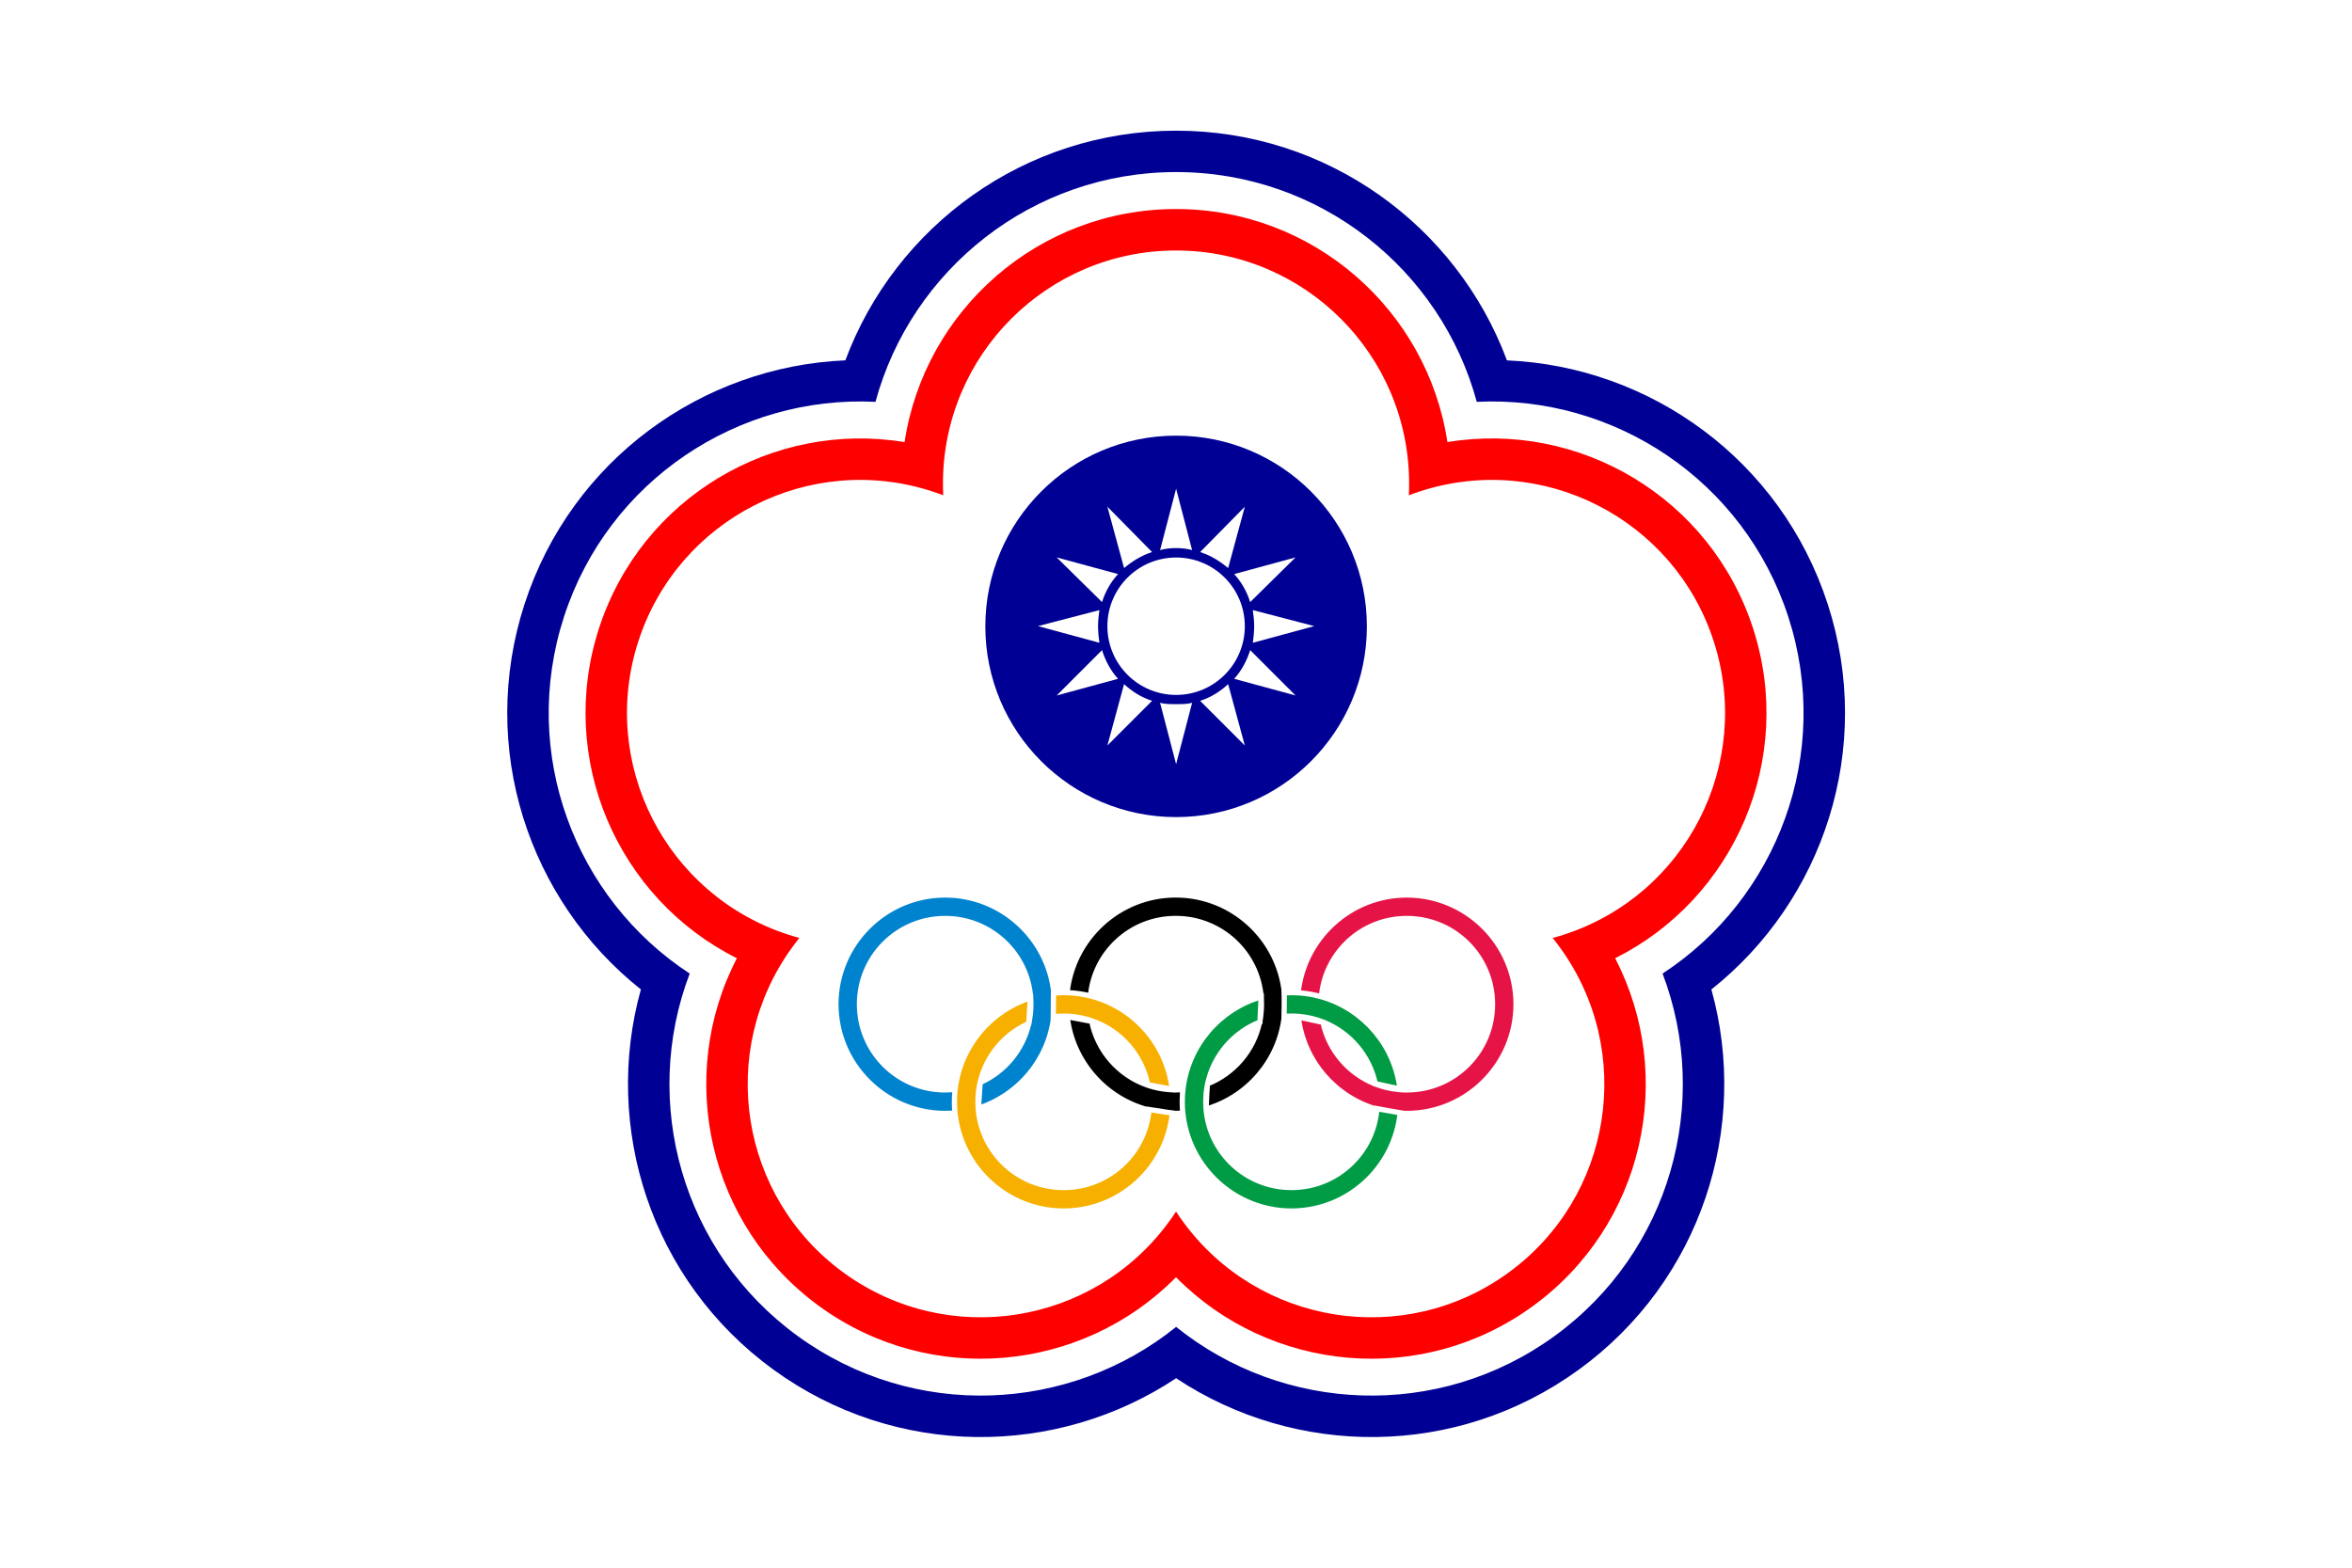 <?xml version="1.0" encoding="utf-8"?>
<svg xmlns="http://www.w3.org/2000/svg" width="900" height="600">
 <rect width="900" height="600" fill="#fff"/>
 <g fill="#000095">
  <circle cx="450.04" cy="239.73" r="72.996"/>
  <path d="m215.82 236.03c16.996-52.308 66.763-84.835 119.19-82.234 13.728-50.664 60.039-87.941 115.04-87.941s101.32 37.278 115.04 87.941c52.427-2.6 102.19 29.925 119.19 82.234 16.997 52.308-4.147 107.87-48.088 136.58 18.673 49.054 3.118 106.43-41.379 138.76-44.497 32.328-103.88 29.39-144.76-3.528-40.884 32.918-100.27 35.856-144.76 3.528-44.497-32.329-60.054-89.71-41.379-138.76-43.942-28.711-65.085-84.275-48.088-136.58h-4e-3m107.65-98.116c-54.736 2.323-104.81 38.063-122.73 93.218-17.921 55.15 1.58 113.5 44.497 147.55-14.705 52.773 3.815 111.44 50.734 145.53 46.916 34.086 108.44 33.57 154.08 3.278 45.646 30.292 107.17 30.808 154.08-3.278 46.916-34.086 65.436-92.753 50.734-145.52 42.917-34.051 62.416-92.397 44.497-147.55-17.92-55.154-67.995-90.893-122.73-93.218-19.124-51.337-68.588-87.911-126.58-87.911-57.99 0-107.46 36.576-126.58 87.911l-8e-3 -1e-5"/>
 </g>
 <g fill="#fff">
  <circle cx="450.04" cy="239.67" r="26.296"/>
  <path d="m450.04 187.04 6.127 23.487c-1.787-0.511-4.085-0.766-6.127-0.766s-4.34 0.255-6.127 0.766l6.127-23.487m9.191 24.252 17.105-17.36-6.382 23.487c-3.063-2.553-6.638-4.851-10.722-6.127m13.02 8.425 23.487-6.382-17.36 17.104c-1.276-4.085-3.319-7.659-6.127-10.722m7.148 13.785s23.487 6.127 23.487 6.127l-23.487 6.382c0.255-2.042 0.511-4.085 0.511-6.382 0-2.042-0.255-4.085-0.511-6.127m-1.021 15.317 17.36 17.36-23.487-6.382c2.808-3.063 4.851-6.893 6.127-10.977v-3.8e-4m-8.425 13.02 6.382 23.487-17.105-17.104c4.085-1.276 7.659-3.574 10.722-6.382v-3.7e-4m-13.786 7.148-6.127 23.487-6.127-23.487c1.787 0.511 4.085 0.511 6.127 0.511s4.34 0 6.127-0.511m-15.318-0.766-17.105 17.104 6.382-23.487c3.063 2.808 6.638 5.106 10.722 6.382v3.7e-4m-13.02-8.425-23.487 6.382 17.36-17.36c1.276 4.085 3.319 7.914 6.127 10.977v3.8e-4m-7.148-13.785-23.487-6.382s23.487-6.127 23.487-6.127c-0.255 2.042-0.511 4.085-0.511 6.127 0 2.298 0.255 4.34 0.511 6.382m1.021-15.573-17.36-17.104 23.487 6.382c-2.808 3.063-4.851 6.638-6.127 10.722m8.425-13.02-6.382-23.487 17.105 17.36c-4.085 1.276-7.659 3.574-10.722 6.127"/>
 </g>
 <path d="m244.31 245.32c15.219-46.836 65.546-72.479 112.38-57.259 1.437 0.467 2.853 0.967 4.249 1.498-0.074-1.492-0.112-2.994-0.112-4.504 0-49.247 39.939-89.185 89.187-89.185s89.187 39.938 89.187 89.185c0 1.511-0.038 3.013-0.112 4.505 1.396-0.532 2.812-1.032 4.249-1.498 46.837-15.218 97.166 10.423 112.38 57.259 15.219 46.836-10.424 97.163-57.261 112.38-1.437 0.467-2.876 0.895-4.319 1.286 0.937 1.163 1.85 2.356 2.738 3.579 28.948 39.84 20.112 95.625-19.731 124.57-39.845 28.946-95.631 20.111-124.58-19.731-0.888-1.222-1.74-2.459-2.557-3.71-0.817 1.251-1.669 2.487-2.557 3.709-28.948 39.843-84.735 48.676-124.58 19.731-39.845-28.947-48.681-84.733-19.731-124.58 0.888-1.222 1.801-2.415 2.738-3.578-1.442-0.391-2.882-0.819-4.318-1.286-46.837-15.218-72.481-65.544-57.261-112.38l-3e-5 0.003m101.85-76.104c-50.382-8.337-100.67 21.162-116.93 71.206-16.261 50.044 7.085 103.47 52.744 126.33-23.497 45.339-10.982 102.28 31.589 133.21 42.57 30.929 100.59 25.235 136.45-11.122 35.859 36.357 93.885 42.051 136.45 11.122 42.57-30.928 55.088-87.87 31.589-133.21 45.661-22.868 69.004-76.293 52.744-126.34-16.26-50.044-66.551-79.543-116.93-71.206-7.64-50.49-51.236-89.2-103.86-89.2s-96.217 38.71-103.86 89.2l-0.006 0.004" fill="#fe0000"/>
 <g stroke="#fff" stroke-width="2">
  <path d="m403.48 384.34c0-1.385-0.068-2.755-0.201-4.107-2.073-21.117-19.954-37.698-41.602-37.698-23.034 0-41.803 18.771-41.803 41.805s18.769 41.803 41.803 41.803c1.315 0 2.615-0.061 3.899-0.181l0.08-9.056c-1.304 0.156-2.632 0.237-3.979 0.237-18.17 0-32.803-14.633-32.803-32.803s14.633-32.805 32.803-32.805c17.395 0 31.548 13.413 32.724 30.499 0.052 0.761 0.079 1.53 0.079 2.305 0 2.57-0.293 5.069-0.847 7.466-2.335 10.103-9.313 18.391-18.582 22.514l-0.637 9.836c15.296-4.911 26.793-18.419 28.765-34.797 0.198-1.646 0.3-3.321 0.3-5.019z" fill="#0083ce"/>
  <path d="m449.9 342.52c-21.581 0-39.418 16.476-41.582 37.498l8.908 1.368c1.477-16.784 15.494-29.866 32.674-29.866 17.278 0 31.358 13.232 32.698 30.155 0.069 0.873 0.104 1.756 0.104 2.648 0 2.375-0.25 4.689-0.725 6.918-2.307 10.826-9.925 19.643-20.017 23.613l-0.443 9.628c15.887-4.611 27.917-18.426 29.898-35.251 0.19-1.611 0.287-3.249 0.287-4.909 0-1.422-0.072-2.828-0.211-4.214-2.123-21.066-19.98-37.588-41.591-37.588zm-11.013 72.726c-10.715-3.796-18.837-12.987-21.134-24.337l-9.38-1.767c1.988 17.206 14.483 31.279 30.876 35.608 2.856 0.754 5.83 1.212 8.887 1.34 0.585 0.024 1.172 0.037 1.763 0.037 0.924 0 1.841-0.03 2.751-0.09l0.066-9.029c-0.928 0.078-1.868 0.118-2.817 0.118-0.609 0-1.215-0.017-1.816-0.049-3.213-0.174-6.3-0.806-9.197-1.833z"/>
  <path d="m526.1 414.81c-10.003-3.995-17.549-12.761-19.853-23.515l-9.446-2.046c1.974 16.773 13.935 30.554 29.748 35.207 2.842 0.836 5.809 1.378 8.864 1.589 0.959 0.066 1.928 0.1 2.903 0.1 23.034 0 41.803-18.769 41.803-41.803s-18.769-41.803-41.803-41.803c-21.611 0-39.467 16.521-41.591 37.585l8.891 1.598c1.327-16.936 15.413-30.184 32.701-30.184 18.17 0 32.803 14.633 32.803 32.803s-14.633 32.803-32.803 32.803c-1.001 0-1.991-0.044-2.969-0.131-3.244-0.289-6.349-1.046-9.248-2.203z" fill="#e61446"/>
  <path d="m418.03 390.78c10.717 3.796 18.84 12.987 21.136 24.339l9.379 1.765c-1.987-17.207-14.483-31.28-30.877-35.608-2.856-0.754-5.829-1.212-8.887-1.34-0.585-0.024-1.172-0.037-1.763-0.037-1.315 0-2.615 0.061-3.899 0.181l-0.08 9.056c1.304-0.156 2.632-0.237 3.98-0.237 0.609 0 1.215 0.017 1.816 0.049 3.212 0.174 6.298 0.806 9.195 1.832zm-43.814 30.922c0-2.568 0.292-5.066 0.846-7.462 2.334-10.105 9.313-18.395 18.585-22.519l0.635-9.835c-15.297 4.911-26.794 18.419-28.766 34.798-0.198 1.646-0.3 3.32-0.3 5.018 0 1.386 0.068 2.756 0.201 4.108 2.073 21.116 19.954 37.695 41.602 37.695 21.58 0 39.416-16.474 41.582-37.495l-8.908-1.368c-1.478 16.783-15.495 29.863-32.674 29.863-17.394 0-31.547-13.411-32.724-30.497-0.052-0.762-0.079-1.531-0.079-2.306z" fill="#f7b000"/>
  <path d="m526.26 414.74 9.446 2.045c-1.975-16.772-13.936-30.553-29.75-35.206-2.841-0.836-5.807-1.377-8.861-1.589-0.96-0.066-1.928-0.1-2.905-0.1-0.924 0-1.841 0.03-2.751 0.09l-0.066 9.028c0.928-0.078 1.868-0.118 2.817-0.118 1.001 0 1.991 0.044 2.968 0.131 3.243 0.288 6.348 1.045 9.247 2.203 10.004 3.995 17.55 12.762 19.855 23.515zm-64.873 6.955c0-2.376 0.25-4.691 0.726-6.921 2.308-10.825 9.926-19.641 20.017-23.611l0.443-9.628c-15.887 4.61-27.917 18.425-29.898 35.249-0.19 1.611-0.287 3.249-0.287 4.91 0 1.422 0.072 2.828 0.211 4.214 2.123 21.066 19.98 37.588 41.591 37.588s39.468-16.522 41.591-37.586l-8.891-1.598c-1.326 16.937-15.412 30.184-32.701 30.184-17.278 0-31.358-13.232-32.698-30.155-0.069-0.873-0.104-1.756-0.104-2.648z" fill="#009c45"/>
 </g>
</svg>